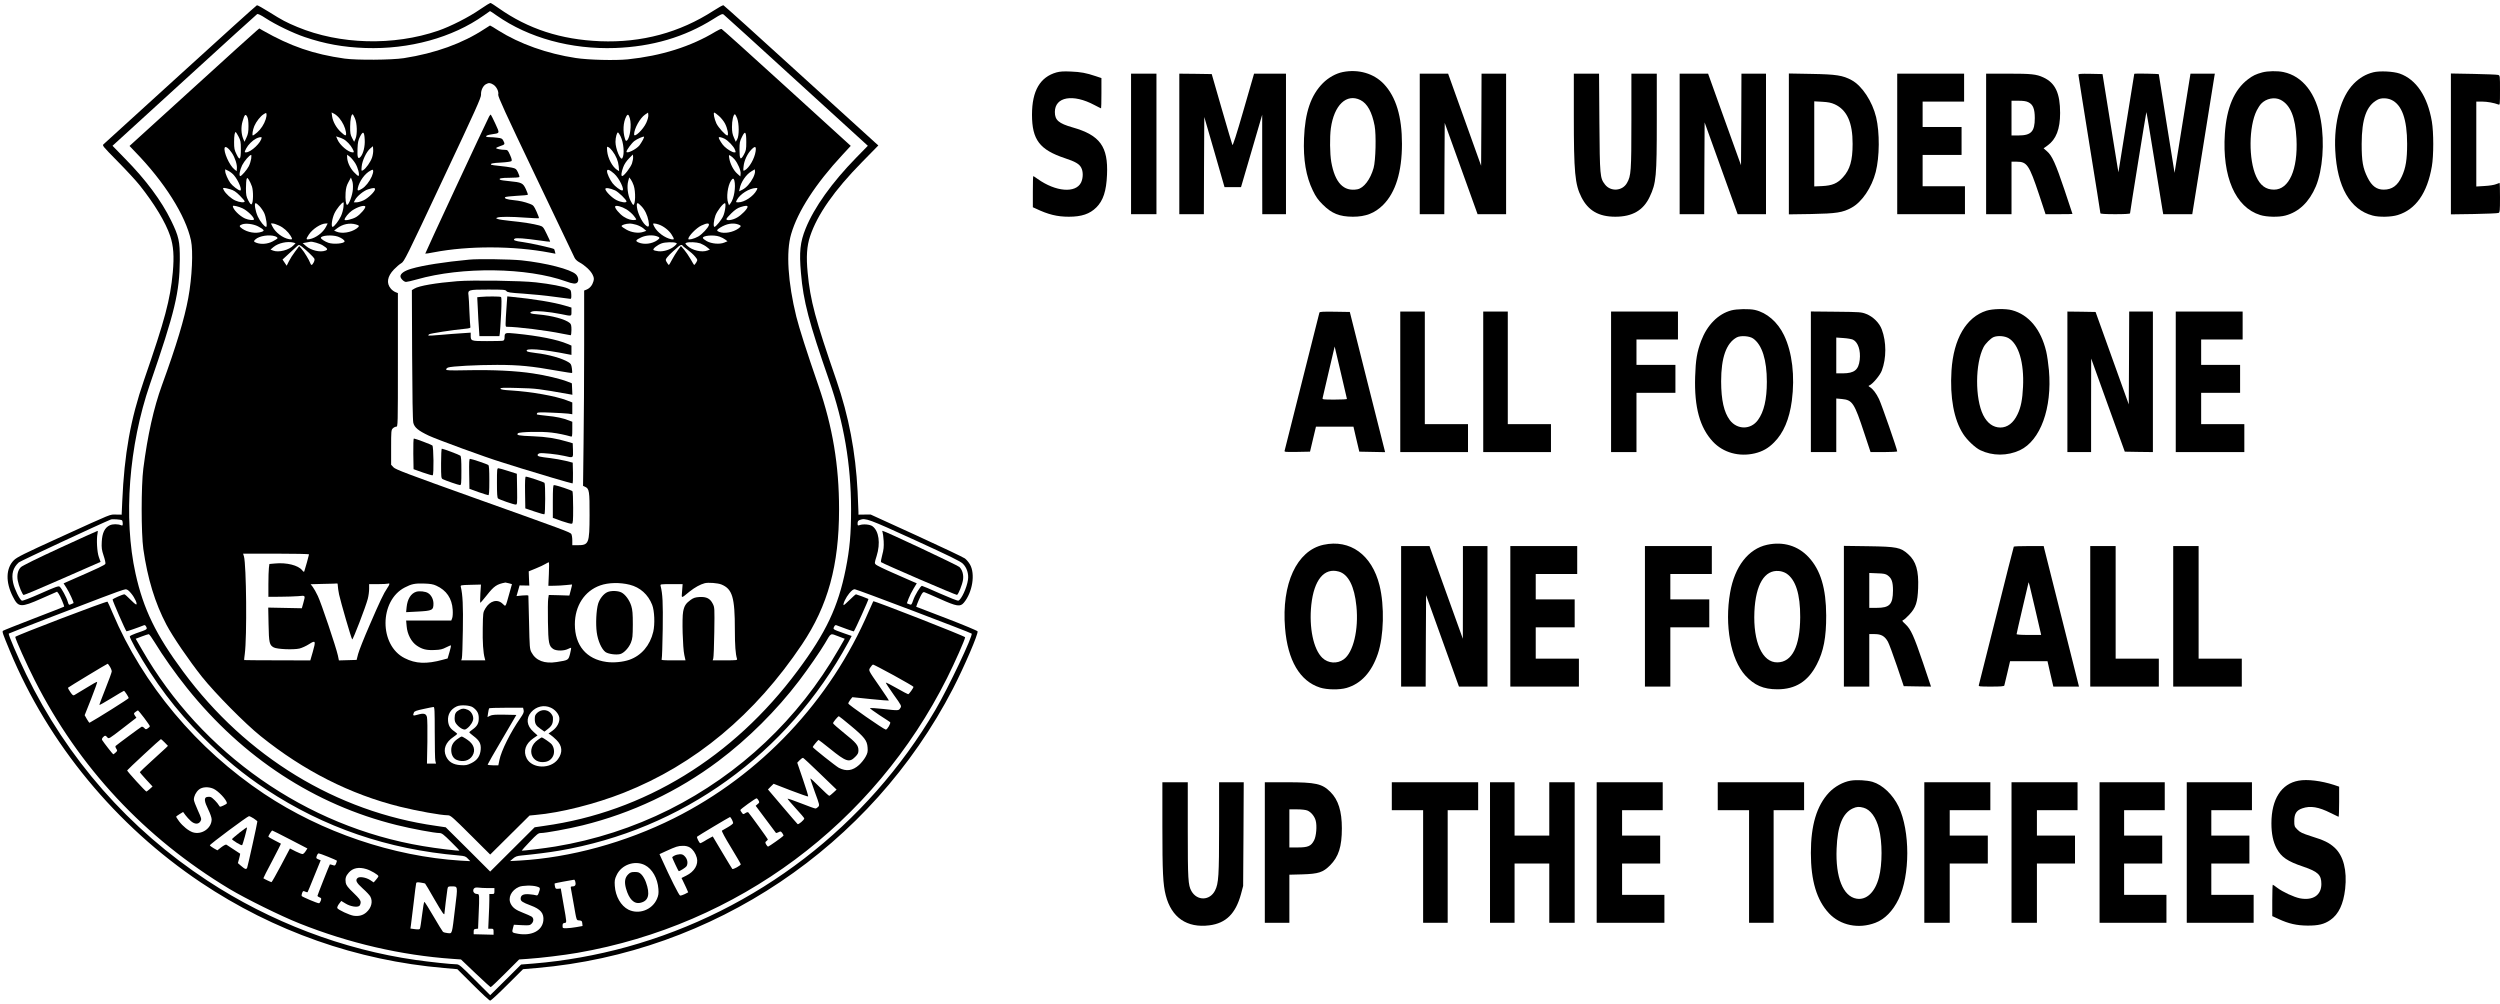 <?xml version="1.0" encoding="UTF-8" standalone="yes"?>
<svg version="1.0" xmlns="http://www.w3.org/2000/svg" width="100%" height="100%" viewBox="0 0 2953 1186" preserveAspectRatio="xMidYMid meet">
  <g transform="translate(0,1186) scale(0.1,-0.1)" fill="#000000" stroke="none">
    <path d="M5670 11749 c-131 -91 -347 -201 -495 -252 -528 -181 -1161 -164
-1662 44 -136 57 -179 80 -332 176 -74 46 -139 83 -146 81 -7 -2 -412 -367
-901 -813 -489 -445 -898 -817 -909 -827 -20 -16 -16 -21 165 -205 102 -103
220 -231 261 -283 174 -219 305 -436 359 -597 40 -119 48 -240 31 -430 -31
-327 -91 -553 -340 -1273 -159 -460 -233 -874 -257 -1432 l-7 -157 -66 1 c-79
0 -23 23 -655 -265 -439 -200 -515 -238 -552 -274 -95 -95 -100 -259 -12 -431
65 -129 92 -131 340 -21 l182 80 18 -23 c19 -25 71 -148 65 -154 -2 -2 -163
-65 -358 -140 -195 -75 -358 -140 -364 -145 -11 -11 -4 -32 82 -239 455 -1095
1253 -2062 2256 -2734 860 -576 1843 -922 2871 -1010 l158 -14 187 -186 c102
-102 193 -186 201 -186 8 0 99 84 201 186 l187 186 163 14 c2081 179 3949
1432 4915 3299 134 260 302 650 291 678 -3 7 -167 76 -365 152 l-360 138 13
37 c7 20 25 60 39 89 21 41 31 51 45 46 10 -3 93 -39 185 -80 198 -89 238 -95
281 -44 102 122 137 341 72 452 -15 26 -42 58 -60 71 -19 14 -276 136 -573
272 l-539 246 -72 0 -73 -1 0 32 c0 18 -5 127 -10 242 -24 468 -104 888 -251
1315 -248 718 -308 939 -339 1270 -18 186 -10 314 29 430 86 257 286 542 611
873 l195 199 -35 31 c-19 17 -428 389 -909 826 -480 438 -879 797 -886 799 -7
2 -59 -27 -116 -64 -402 -260 -850 -380 -1339 -361 -465 19 -851 145 -1199
390 -46 32 -88 60 -95 62 -6 2 -63 -32 -126 -76z m198 -73 c377 -264 878 -401
1397 -383 438 16 819 128 1159 341 93 59 109 66 124 54 17 -13 296 -267 1195
-1087 l508 -463 -138 -141 c-287 -294 -496 -587 -597 -837 -65 -161 -77 -276
-55 -525 28 -333 94 -582 332 -1266 176 -505 259 -992 260 -1524 0 -293 -16
-469 -63 -705 -90 -450 -233 -753 -570 -1205 -759 -1021 -1812 -1666 -2990
-1830 l-115 -17 -262 -261 -263 -262 -262 262 -263 261 -115 17 c-1176 166
-2241 815 -2985 1820 -323 435 -471 740 -564 1160 -145 654 -79 1511 170 2236
296 859 350 1085 353 1469 1 221 -11 276 -103 465 -115 235 -297 480 -544 731
l-148 152 847 773 c466 426 854 778 861 782 9 6 43 -10 101 -48 118 -77 323
-176 462 -223 236 -80 454 -120 715 -129 519 -18 1029 122 1400 385 39 28 72
51 73 51 2 1 38 -23 80 -53z m-4428 -5961 c5 -3 10 -20 10 -37 0 -25 -3 -29
-17 -23 -42 17 -101 17 -137 0 -59 -28 -89 -90 -94 -194 -4 -73 0 -98 22 -165
15 -43 24 -86 21 -95 -5 -15 -65 -44 -452 -213 l-42 -19 36 -56 c33 -51 88
-173 81 -177 -2 -1 -15 -7 -29 -13 -25 -11 -27 -10 -39 30 -14 50 -73 159 -95
177 -13 11 -48 -1 -223 -79 -124 -55 -214 -90 -224 -86 -25 10 -87 137 -103
211 -22 105 -2 178 67 241 17 15 958 454 1088 507 18 7 115 0 130 -9z m9365
-234 c417 -191 538 -250 568 -279 47 -46 71 -120 61 -189 -13 -95 -79 -237
-114 -248 -9 -3 -107 36 -218 85 -111 50 -206 90 -212 90 -16 0 -84 -110 -104
-172 -19 -54 -20 -55 -47 -45 l-27 11 20 55 c12 31 38 84 59 118 l38 63 -47
20 c-26 12 -130 58 -232 102 -102 44 -193 89 -203 98 -18 17 -18 20 8 103 47
150 27 295 -49 351 -29 22 -110 29 -153 13 -21 -7 -23 -5 -23 21 0 24 6 33 28
41 65 25 100 12 647 -238z m-9256 -630 c44 -52 79 -131 59 -131 -7 0 -38 27
-70 60 -32 33 -63 60 -68 60 -21 0 -140 -53 -140 -62 0 -17 150 -361 164 -375
2 -3 141 45 207 72 10 4 19 -3 27 -20 14 -29 11 -31 -122 -76 -37 -13 -70 -29
-73 -36 -2 -6 26 -65 62 -130 234 -413 476 -735 800 -1059 255 -255 480 -441
750 -619 683 -450 1435 -708 2276 -780 68 -6 80 -10 105 -37 l29 -30 -110 6
c-802 50 -1645 336 -2325 789 -795 530 -1432 1290 -1790 2137 -29 69 -56 129
-60 133 -9 10 -1090 -403 -1090 -416 0 -24 136 -328 230 -512 523 -1031 1296
-1860 2300 -2465 190 -114 611 -322 826 -407 586 -234 1206 -377 1809 -419
l100 -7 171 -163 c95 -90 176 -164 180 -164 5 0 83 74 173 164 l163 163 102 7
c152 10 423 43 586 71 1895 329 3504 1526 4366 3245 93 185 214 459 214 483 0
12 -1076 434 -1085 425 -2 -2 -26 -55 -53 -118 -453 -1057 -1277 -1932 -2301
-2445 -574 -287 -1226 -466 -1826 -500 l-110 -6 35 30 c28 24 47 31 100 36
147 14 330 37 439 56 1458 247 2702 1142 3420 2460 l41 77 -92 32 c-132 47
-130 46 -116 76 8 17 17 23 27 19 59 -24 204 -75 206 -73 15 17 178 379 173
383 -9 6 -140 55 -147 55 -5 0 -39 -30 -75 -66 -37 -37 -69 -64 -71 -62 -12
11 28 94 66 139 28 34 48 49 65 49 22 0 1368 -511 1381 -524 20 -19 -278 -646
-428 -901 -805 -1372 -2110 -2375 -3644 -2800 -358 -99 -741 -167 -1100 -196
l-150 -12 -182 -181 -183 -181 -183 183 c-172 172 -184 182 -220 182 -55 0
-311 27 -477 51 -858 122 -1719 450 -2459 936 -927 609 -1658 1441 -2142 2438
-101 208 -214 473 -206 481 3 3 193 77 423 166 231 88 534 204 674 258 140 54
267 99 282 99 20 1 36 -11 67 -48z m281 -583 c92 -152 244 -367 379 -535 661
-825 1510 -1379 2475 -1618 180 -45 450 -95 508 -95 26 0 49 -17 134 -102 57
-56 102 -103 100 -105 -6 -6 -275 26 -431 53 -1378 230 -2612 1093 -3317 2319
l-75 130 71 27 c39 15 76 27 83 27 6 1 39 -45 73 -101z m8077 74 l71 -27 -75
-130 c-469 -814 -1163 -1470 -2000 -1889 -420 -210 -877 -358 -1343 -435 -124
-21 -391 -53 -397 -48 -1 2 42 49 95 105 83 88 101 102 129 102 56 0 330 50
495 91 580 143 1126 401 1603 759 349 262 687 598 954 949 106 139 253 352
305 441 77 130 59 121 163 82z m-8608 -358 c12 -19 21 -44 21 -55 0 -10 -34
-103 -75 -206 -41 -103 -73 -188 -71 -190 2 -3 67 34 144 81 77 47 142 86 146
86 8 0 56 -73 56 -86 0 -8 -379 -246 -462 -291 -3 -2 -18 18 -32 43 l-26 46
77 194 c42 107 74 197 71 200 -3 3 -61 -29 -128 -71 -68 -42 -131 -80 -141
-85 -15 -8 -23 -2 -49 36 -18 25 -29 48 -26 51 10 10 461 283 468 283 3 0 15
-16 27 -36z m9258 -101 c128 -71 233 -131 233 -136 0 -14 -52 -87 -63 -87 -5
0 -66 32 -134 71 -68 39 -127 69 -130 66 -2 -3 39 -66 92 -141 96 -134 96
-135 79 -160 -19 -31 -19 -31 -203 -10 -78 8 -148 13 -154 11 -7 -2 42 -39
108 -82 66 -42 124 -81 129 -85 12 -11 -35 -91 -51 -88 -30 6 -443 294 -443
308 0 8 11 28 24 45 l24 30 213 -22 c118 -12 216 -20 218 -18 2 2 -46 75 -107
163 -142 205 -135 191 -110 230 11 18 25 32 31 32 6 0 116 -57 244 -127z
m-8854 -503 c37 -49 67 -93 67 -98 0 -5 -11 -17 -24 -25 -22 -15 -25 -15 -42
4 -10 11 -24 17 -31 15 -11 -5 -282 -205 -307 -227 -5 -5 -2 -18 7 -32 15 -23
15 -26 -7 -46 -12 -11 -25 -21 -28 -21 -5 0 -112 137 -131 168 -6 8 -2 21 9
33 22 24 32 24 52 -1 17 -20 21 -17 180 106 l163 126 -17 25 c-16 25 -16 27 7
44 13 10 26 18 29 18 3 0 35 -40 73 -89z m8347 -93 c162 -135 192 -174 198
-256 4 -51 0 -67 -24 -111 -16 -29 -50 -72 -77 -96 -76 -68 -149 -79 -238 -34
-35 19 -309 236 -309 246 0 8 63 84 69 84 3 0 64 -47 136 -105 189 -153 227
-166 296 -96 32 32 39 46 39 77 0 59 -25 90 -168 204 -72 58 -131 110 -132
117 0 13 58 83 69 83 3 0 67 -51 141 -113z m-8105 -197 l39 -40 -24 -24 c-14
-13 -88 -81 -165 -151 -77 -70 -141 -131 -143 -135 -1 -3 32 -43 74 -88 l76
-82 -33 -30 c-19 -16 -36 -30 -39 -30 -11 0 -231 241 -228 250 4 10 391 369
398 369 3 1 24 -17 45 -39z m7744 -371 l193 -186 -39 -36 c-21 -20 -43 -37
-48 -37 -6 0 -57 47 -115 105 -57 57 -106 103 -108 100 -2 -2 22 -74 53 -160
55 -150 57 -156 40 -175 -10 -11 -25 -20 -33 -20 -9 0 -85 27 -170 61 -85 33
-156 58 -159 55 -3 -2 41 -54 96 -114 56 -60 101 -114 101 -119 0 -18 -70 -77
-79 -67 -6 5 -86 99 -180 209 l-170 200 33 34 34 33 201 -78 c110 -42 204 -75
207 -72 3 4 -25 95 -62 203 l-67 196 29 30 c15 16 33 28 40 27 6 -2 98 -87
203 -189z m-7171 -174 c59 -25 162 -134 162 -173 0 -5 -18 -17 -41 -27 -40
-18 -41 -18 -51 -1 -19 34 -79 95 -99 101 -11 4 -31 4 -45 1 -36 -9 -31 -53
16 -148 23 -47 40 -96 40 -116 0 -106 -118 -187 -223 -153 -50 17 -118 72
-161 129 -20 28 -36 52 -36 55 0 3 19 17 42 31 l41 25 27 -37 c15 -20 44 -52
64 -70 47 -41 92 -41 115 -1 13 24 11 32 -32 127 -26 56 -47 113 -47 127 0 40
24 88 59 118 38 32 108 37 169 12z m6442 -140 c12 -22 11 -26 -11 -43 l-23
-20 118 -158 c66 -88 121 -161 122 -163 2 -2 16 2 30 9 24 13 27 12 44 -10 10
-13 16 -28 14 -32 -8 -12 -172 -128 -181 -128 -5 0 -16 12 -24 26 -12 23 -11
27 4 39 9 7 17 16 17 20 0 6 -208 294 -231 319 -5 5 -19 2 -34 -8 -26 -17 -27
-17 -43 6 -10 12 -17 26 -17 30 0 10 177 138 191 138 6 0 17 -11 24 -25z
m-5964 -212 c24 -16 44 -32 44 -36 0 -19 -112 -524 -120 -545 -11 -26 -23 -22
-78 25 l-32 28 15 55 c8 30 13 55 12 56 -21 14 -155 102 -163 107 -6 4 -33
-10 -59 -30 l-47 -37 -43 24 c-24 14 -45 30 -46 35 -3 11 446 345 463 345 6 0
30 -12 54 -27z m5649 -13 c8 -16 15 -35 15 -42 0 -7 -28 -29 -61 -48 -33 -19
-66 -38 -71 -41 -7 -4 36 -84 106 -198 64 -105 116 -195 116 -200 0 -14 -91
-64 -100 -55 -4 5 -58 93 -119 196 l-112 188 -32 -17 c-18 -9 -49 -27 -69 -40
-21 -12 -41 -23 -46 -23 -11 0 -46 69 -38 77 10 10 380 231 388 232 4 1 14
-12 23 -29z m-5218 -236 l204 -106 -20 -31 c-11 -18 -27 -33 -35 -35 -8 -2
-45 12 -83 31 l-68 35 -105 -199 c-58 -109 -109 -199 -113 -199 -7 0 -87 38
-96 46 -2 1 45 94 104 204 58 111 105 203 103 205 -2 1 -36 19 -75 39 -40 20
-73 40 -73 44 0 11 39 72 46 72 4 0 99 -48 211 -106z m4721 -94 c37 -23 68
-68 83 -122 21 -80 -29 -164 -125 -211 l-56 -28 14 -28 c8 -15 26 -53 40 -84
l25 -57 -40 -21 c-22 -11 -48 -19 -56 -17 -13 3 -116 207 -219 436 l-24 53 78
36 c116 53 142 62 197 62 33 1 61 -6 83 -19z m-4273 -110 c54 -22 100 -42 103
-45 3 -2 -1 -18 -8 -34 -11 -27 -14 -29 -41 -19 -17 6 -31 9 -33 7 -7 -10
-146 -362 -146 -370 0 -5 11 -14 25 -19 22 -8 23 -12 14 -40 -6 -16 -16 -30
-22 -29 -22 0 -201 77 -204 86 -2 6 1 22 6 36 10 24 13 26 36 15 14 -6 27 -9
28 -7 2 2 38 88 79 191 l76 186 -28 12 c-26 11 -28 14 -18 41 5 16 16 29 22
29 7 0 57 -18 111 -40z m3743 -99 c86 -44 150 -156 159 -281 4 -54 1 -75 -17
-118 -56 -129 -213 -188 -337 -127 -89 45 -153 157 -161 281 -4 61 -1 80 21
126 56 124 216 180 335 119z m-3292 -46 c54 -16 144 -69 144 -85 0 -5 -13 -24
-28 -41 l-28 -32 -42 28 c-48 31 -124 44 -147 25 -31 -26 -17 -56 60 -125 42
-37 82 -80 90 -96 31 -59 12 -133 -48 -186 -40 -35 -88 -48 -148 -40 -50 7
-187 71 -195 91 -3 8 6 31 21 50 l26 34 50 -30 c55 -35 139 -49 164 -28 8 7
15 26 15 42 0 24 -16 45 -84 111 -68 65 -86 90 -92 119 -8 51 0 81 36 121 47
54 117 69 206 42z m2470 -150 c9 -36 -2 -55 -31 -55 -24 0 -26 -3 -21 -27 3
-16 17 -93 31 -173 38 -216 32 -198 68 -202 28 -3 32 -7 35 -35 l3 -31 -73
-13 c-40 -7 -93 -13 -118 -13 -44 -1 -45 0 -45 29 0 23 5 31 23 33 28 4 28 -3
-12 222 l-32 185 -31 -3 c-28 -3 -32 0 -38 28 -4 17 -5 33 -3 35 3 3 175 36
230 44 4 1 10 -10 14 -24z m-1775 -21 c3 -1 52 -84 109 -184 97 -167 120 -200
120 -167 0 15 28 239 35 285 6 30 8 32 48 32 77 0 75 9 43 -252 -39 -327 -33
-304 -87 -300 -24 2 -50 9 -57 16 -7 7 -57 88 -111 181 -54 93 -103 171 -108
172 -5 2 -17 -66 -27 -151 -10 -84 -22 -159 -26 -166 -5 -9 -23 -10 -60 -5
l-52 7 6 42 c3 22 17 140 32 261 14 121 27 226 30 234 3 10 16 12 52 6 26 -4
50 -9 53 -11z m1321 -36 c42 -12 43 -17 18 -84 -8 -19 -15 -24 -28 -19 -9 4
-45 9 -80 12 -70 6 -102 -10 -102 -53 0 -28 22 -43 118 -79 119 -44 159 -93
150 -180 -14 -118 -136 -182 -297 -155 -75 13 -77 14 -61 71 l10 36 94 -5 c86
-4 95 -3 115 17 28 28 27 67 -1 85 -13 8 -59 28 -102 45 -83 32 -118 58 -142
103 -38 73 5 162 96 202 42 18 157 21 212 4z m-579 -18 l77 0 0 -35 c0 -32 -2
-35 -30 -35 l-30 0 0 -68 c0 -38 -3 -130 -7 -205 l-6 -137 31 0 c30 0 32 -2
32 -35 l0 -36 -117 3 -118 3 0 30 c0 25 4 31 26 33 l26 3 6 151 c11 251 11
258 -16 258 -27 0 -47 17 -47 40 0 28 23 42 60 36 19 -3 70 -6 113 -6z"/>
    <path d="M5725 11519 c-261 -172 -583 -288 -955 -346 -145 -22 -555 -25 -700
-5 -367 52 -637 145 -966 332 l-41 24 -30 -25 c-17 -13 -362 -325 -767 -694
l-736 -669 63 -66 c349 -358 600 -756 663 -1050 27 -128 13 -436 -32 -680 -45
-244 -140 -561 -311 -1030 -97 -267 -169 -589 -220 -985 -26 -203 -26 -764 0
-950 50 -349 138 -638 273 -894 75 -142 267 -423 420 -616 154 -193 510 -554
694 -701 507 -408 1057 -687 1645 -833 202 -50 484 -101 565 -101 31 0 54 -19
267 -232 l233 -232 233 231 232 230 72 7 c292 25 708 130 1043 263 839 332
1546 921 2103 1751 307 458 438 935 438 1597 0 520 -76 972 -242 1455 -142
410 -227 678 -263 820 -99 402 -123 766 -61 975 78 269 289 595 606 936 l98
106 -757 689 c-416 379 -762 690 -769 692 -7 2 -39 -12 -70 -31 -292 -177
-642 -287 -1038 -328 -148 -15 -468 -7 -615 16 -337 51 -662 167 -912 324 -53
34 -98 61 -100 60 -1 0 -30 -18 -63 -40z m101 -658 c38 -23 68 -82 59 -119 -4
-22 81 -209 441 -962 245 -514 453 -949 461 -965 8 -18 33 -41 56 -53 65 -35
133 -98 156 -145 17 -35 19 -49 11 -79 -13 -47 -42 -82 -80 -98 l-30 -12 0
-652 c0 -358 -3 -877 -7 -1153 l-6 -502 26 -12 c47 -22 52 -52 51 -334 -1
-338 -8 -355 -144 -355 l-60 0 0 58 c0 32 -6 66 -12 75 -18 22 -71 42 -1138
423 -805 288 -939 339 -962 364 l-28 30 0 205 c0 192 1 206 20 225 11 11 29
20 40 20 20 0 20 7 20 789 l0 789 -30 12 c-17 7 -41 25 -54 41 -54 64 -42 143
37 226 28 29 67 63 87 74 34 19 59 68 490 987 388 823 455 972 452 1004 -3 49
23 104 57 123 35 19 50 18 87 -4z m-2687 -409 c-19 -60 -58 -119 -102 -157
-22 -19 -45 -35 -50 -35 -12 0 -2 66 17 111 22 52 73 117 109 139 32 20 32 20
35 0 2 -11 -2 -37 -9 -58z m870 11 c39 -47 69 -110 77 -162 8 -52 -4 -53 -59
-1 -54 49 -95 123 -104 185 l-6 47 31 -16 c16 -8 44 -32 61 -53z m3625 -53
c-36 -80 -144 -183 -144 -137 0 66 70 193 129 233 l36 24 3 -30 c2 -17 -8 -55
-24 -90z m857 81 c25 -21 57 -61 72 -89 30 -56 47 -142 28 -142 -21 0 -106 94
-129 142 -25 54 -39 128 -25 128 6 0 30 -18 54 -39z m-5556 -121 c0 -68 -5
-95 -24 -135 l-23 -50 -15 35 c-24 57 -28 139 -8 206 23 81 34 93 54 57 11
-19 16 -55 16 -113z m1257 93 c27 -60 30 -190 7 -243 l-16 -35 -24 45 c-20 38
-24 59 -23 135 0 80 13 145 29 145 4 0 16 -21 27 -47z m3248 -1 c22 -80 2
-231 -34 -261 -12 -10 -16 -6 -24 21 -27 86 -21 193 14 260 18 35 30 29 44
-20z m1267 1 c24 -64 25 -205 1 -248 l-17 -30 -22 50 c-17 37 -23 69 -23 125
-1 73 17 150 34 150 5 0 17 -21 27 -47z m-5890 -215 c25 -47 28 -64 28 -150 0
-125 -13 -140 -51 -61 -25 50 -29 70 -29 143 0 78 7 120 20 120 2 0 17 -24 32
-52z m1491 -37 c5 -77 -16 -165 -48 -202 -31 -37 -42 -10 -37 96 3 74 8 99 31
144 35 67 49 57 54 -38z m3021 41 c38 -76 50 -215 22 -261 -21 -33 -81 112
-81 193 0 53 18 118 31 111 5 -4 18 -23 28 -43z m1486 -70 c0 -89 -3 -102 -29
-150 -39 -70 -51 -56 -51 61 0 81 3 99 29 150 38 79 51 64 51 -61z m-4759 35
c37 -19 87 -72 108 -114 20 -40 20 -43 1 -43 -50 0 -152 86 -179 152 l-16 37
28 -9 c16 -4 41 -14 58 -23z m3538 -9 c-9 -18 -28 -47 -40 -64 -36 -47 -154
-105 -154 -76 0 19 61 102 94 127 33 25 107 57 114 50 2 -2 -4 -18 -14 -37z
m-4504 28 c0 -56 -126 -176 -185 -176 -19 0 -19 3 4 48 22 42 72 92 116 115
28 15 65 22 65 13z m5469 -15 c42 -22 107 -90 121 -127 13 -33 13 -34 -7 -34
-22 0 -79 33 -116 69 -25 22 -67 89 -67 106 0 11 32 4 69 -14z m-5819 -169
c36 -54 63 -138 58 -183 l-3 -31 -26 21 c-59 46 -132 211 -115 257 9 22 49 -8
86 -64z m1655 -52 c-18 -54 -74 -133 -107 -151 -20 -11 -21 -9 -16 44 6 69 56
175 101 213 l32 27 3 -42 c2 -23 -4 -64 -13 -91z m2838 77 c44 -57 69 -119 75
-180 l5 -59 -25 16 c-55 36 -108 136 -116 219 -5 58 -4 59 16 48 12 -6 32 -26
45 -44z m1692 -6 c-12 -84 -76 -195 -127 -222 -20 -11 -21 -10 -15 46 7 69 44
149 93 199 44 45 58 39 49 -23z m-5958 -86 c-4 -25 -16 -64 -28 -88 -21 -42
-86 -117 -101 -117 -18 0 -6 71 22 128 27 52 87 122 107 122 3 0 3 -20 0 -45z
m1230 -55 c31 -51 53 -134 38 -148 -4 -4 -29 17 -56 46 -48 52 -79 123 -79
180 l0 25 33 -25 c17 -14 46 -49 64 -78z m3268 0 c-15 -46 -95 -150 -116 -150
-15 0 -10 46 12 104 12 35 38 73 67 103 l47 48 3 -28 c2 -15 -4 -50 -13 -77z
m1211 48 c40 -48 76 -132 72 -170 l-3 -32 -37 33 c-43 37 -84 117 -94 180 -7
41 -6 43 13 32 12 -6 33 -25 49 -43z m-5912 -189 c53 -62 100 -179 73 -179
-21 0 -91 54 -116 88 -30 42 -61 113 -61 140 l0 22 39 -19 c21 -11 51 -34 65
-52z m1627 -14 c-27 -60 -73 -119 -115 -144 -46 -29 -58 -27 -50 7 18 81 84
173 149 206 28 15 30 15 33 -4 2 -10 -6 -40 -17 -65z m2863 34 c61 -54 130
-199 95 -199 -21 0 -86 49 -114 86 -32 42 -64 112 -65 141 0 30 29 20 84 -28z
m1642 -48 c-34 -66 -80 -118 -127 -142 l-39 -19 7 32 c14 76 75 166 137 203
l41 25 3 -24 c2 -14 -8 -47 -22 -75z m-5920 -104 c18 -55 16 -189 -3 -208 -9
-9 -18 2 -40 42 -24 47 -28 65 -28 144 0 50 4 99 8 110 7 18 9 17 27 -10 11
-17 27 -52 36 -78z m1192 -34 c-5 -70 -47 -183 -68 -183 -15 0 -23 67 -18 144
4 55 12 85 34 125 l29 54 13 -34 c10 -23 13 -58 10 -106z m3317 46 c25 -73 21
-229 -5 -229 -5 0 -20 24 -34 53 -31 64 -43 165 -26 227 l12 44 19 -24 c10
-14 26 -46 34 -71z m1189 59 c19 -74 -3 -214 -44 -268 l-19 -25 -10 28 c-24
63 -6 202 33 262 20 31 32 32 40 3z m-5954 -104 c41 -12 67 -29 112 -74 32
-32 58 -63 58 -69 0 -18 -61 -12 -110 10 -50 22 -114 80 -136 122 -13 25 -13
27 4 27 10 0 42 -7 72 -16z m1710 1 c0 -27 -83 -107 -135 -131 -27 -13 -65
-24 -83 -24 l-33 0 15 29 c23 44 104 110 155 125 61 19 81 19 81 1z m2835 -14
c39 -18 135 -110 135 -131 0 -19 -66 -10 -118 16 -53 26 -132 105 -132 132 0
18 54 10 115 -17z m1671 0 c-37 -70 -144 -141 -214 -141 -32 0 -32 0 -18 28
36 69 146 138 224 141 22 1 22 0 8 -28z m-4879 -196 c-3 -30 -16 -79 -30 -108
-24 -53 -81 -127 -98 -127 -21 0 -8 96 21 159 26 55 88 131 107 131 3 0 3 -25
0 -55z m-992 10 c18 -19 43 -55 55 -80 23 -48 40 -165 23 -165 -19 0 -73 67
-98 122 -30 66 -45 158 -25 158 7 0 27 -16 45 -35z m4510 0 c42 -43 72 -106
85 -175 13 -71 1 -84 -40 -45 -41 40 -88 138 -96 203 -8 63 4 68 51 17z m992
-19 c-3 -30 -14 -75 -25 -99 -20 -45 -87 -127 -103 -127 -16 0 -9 79 12 136
21 54 90 144 112 144 6 0 8 -21 4 -54z m-5702 -7 c57 -27 135 -103 135 -130 0
-15 -63 -9 -106 10 -66 30 -144 109 -144 147 0 11 72 -6 115 -27z m1449 22
c10 -16 -57 -94 -106 -124 -44 -27 -138 -49 -138 -32 0 21 47 79 87 107 63 43
145 69 157 49z m3085 -34 c29 -18 69 -52 88 -77 34 -44 34 -45 13 -48 -39 -6
-85 7 -133 38 -49 31 -111 106 -101 122 10 16 76 -1 133 -35z m1431 30 c0 -24
-71 -97 -124 -127 -53 -31 -126 -41 -126 -18 0 7 27 38 59 69 42 41 73 62 108
73 61 19 83 19 83 3z m-5784 -230 c28 -14 56 -32 62 -40 11 -12 7 -17 -19 -26
-68 -23 -165 -7 -230 39 -36 26 -36 35 -1 49 43 17 132 6 188 -22z m249 9 c54
-24 106 -71 137 -121 26 -42 23 -48 -19 -40 -74 14 -159 78 -194 147 l-19 38
22 0 c13 0 46 -11 73 -24z m556 -14 c-35 -69 -120 -133 -194 -147 -45 -9 -46
-2 -8 56 44 65 140 128 199 129 l22 0 -19 -38z m352 27 c45 -12 46 -21 8 -49
-67 -47 -172 -63 -235 -37 l-30 13 37 28 c64 49 146 66 220 45z m3313 -4 c27
-8 65 -27 84 -43 l34 -29 -38 -13 c-56 -18 -137 -7 -198 28 -29 16 -54 34 -56
40 -4 13 48 30 94 31 17 1 53 -6 80 -14z m265 3 c56 -19 119 -68 150 -116 37
-58 36 -66 -2 -58 -76 15 -166 82 -200 147 -19 38 -19 39 -1 39 11 0 34 -5 53
-12z m592 -8 c-8 -31 -80 -108 -126 -134 -45 -26 -117 -44 -117 -29 0 33 95
131 155 159 64 30 95 32 88 4z m346 9 c39 -14 39 -22 2 -49 -64 -45 -166 -63
-225 -40 -35 13 -33 24 10 51 76 47 150 60 213 38z m-5470 -140 c18 -6 30 -16
29 -23 -2 -6 -28 -23 -58 -38 -58 -30 -132 -37 -189 -17 -36 13 -38 20 -13 42
45 41 164 59 231 36z m742 -4 c42 -15 79 -41 79 -56 0 -26 -131 -38 -191 -17
-39 13 -89 45 -89 58 0 29 133 39 201 15z m3768 4 c38 -13 39 -22 4 -47 -62
-43 -154 -54 -219 -27 -43 18 -38 29 30 61 56 26 132 31 185 13z m740 -4 c23
-8 54 -24 68 -35 l26 -20 -39 -16 c-53 -22 -148 -14 -205 17 -23 13 -44 29
-46 36 -10 30 126 43 196 18z m-4686 -104 c56 -35 64 -49 32 -61 -63 -24 -169
1 -231 54 l-39 34 40 7 c22 4 45 8 50 9 20 6 114 -21 148 -43z m-345 33 l23
-7 -23 -24 c-53 -57 -177 -89 -243 -63 l-30 12 34 29 c59 49 165 72 239 53z
m4516 -3 c16 -6 14 -10 -17 -38 -47 -41 -126 -67 -189 -61 -27 3 -54 10 -59
15 -13 13 45 60 98 79 41 14 136 17 167 5z m288 -6 c24 -9 60 -29 79 -45 l34
-28 -28 -11 c-66 -26 -182 1 -239 56 -26 25 -27 28 -11 35 32 12 118 8 165 -7z
m-4704 -40 c51 -41 134 -120 143 -137 7 -12 5 -27 -6 -48 -18 -35 -31 -38 -40
-9 -11 34 -74 138 -104 171 l-27 31 -48 -64 c-27 -35 -60 -87 -74 -116 l-26
-52 -24 36 -25 37 79 73 c110 102 108 100 118 99 4 -1 20 -10 34 -21z m4492
16 c0 -4 27 -26 61 -51 33 -24 74 -61 90 -82 30 -37 30 -38 13 -68 -10 -16
-21 -30 -24 -30 -3 0 -22 31 -43 69 -21 37 -56 87 -76 111 l-38 44 -36 -49
c-20 -28 -51 -78 -69 -112 -18 -35 -35 -63 -38 -63 -3 0 -14 14 -23 30 -18 29
-18 31 2 59 12 16 45 50 74 75 28 25 59 51 67 59 15 13 40 18 40 8z m-4410
-3649 c0 -7 -45 -170 -56 -201 -3 -9 -10 -6 -25 13 -47 59 -183 93 -320 80
l-67 -6 -6 -46 c-3 -24 -6 -112 -6 -193 l0 -149 138 1 c75 0 172 4 215 7 88 9
85 13 59 -83 l-17 -60 -198 4 -199 4 4 -199 c4 -219 10 -244 62 -272 40 -21
229 -29 302 -13 29 7 80 30 114 52 78 50 82 41 44 -92 l-29 -100 -389 1 c-215
0 -391 2 -392 3 -2 1 2 34 7 72 27 201 19 1053 -10 1153 l-10 32 390 0 c214 0
389 -4 389 -8z m2833 -232 l-6 -140 69 1 c38 0 101 4 139 8 39 5 71 7 72 7 1
-1 -5 -31 -15 -67 l-17 -64 -122 4 -121 3 -7 -45 c-4 -24 -5 -148 -3 -273 4
-251 11 -286 64 -321 36 -23 126 -23 172 1 19 10 36 16 38 13 2 -2 -4 -34 -13
-71 -20 -75 -19 -74 -157 -96 -145 -23 -247 16 -299 115 -20 37 -22 60 -28
350 -4 171 -7 314 -8 319 -1 5 -32 6 -70 2 l-70 -7 18 63 18 63 58 -1 57 -1
-4 84 -3 84 83 34 c46 18 97 43 115 54 18 10 35 20 39 20 4 1 5 -62 1 -139z
m-472 -110 l36 -10 -32 -114 c-46 -165 -40 -155 -78 -118 -62 60 -150 36 -204
-55 -28 -47 -28 -51 -31 -232 -3 -164 5 -292 24 -358 l6 -23 -142 0 -142 0 7
23 c4 12 10 162 12 334 5 285 -2 421 -24 510 -5 21 -3 22 117 25 l121 3 -7
-107 c-3 -60 -4 -108 -1 -108 4 0 38 40 77 89 85 108 118 131 220 150 3 0 21
-4 41 -9z m1427 -17 c123 -31 217 -115 265 -237 28 -71 34 -229 13 -319 -38
-161 -140 -281 -283 -331 -75 -26 -186 -37 -270 -25 -236 32 -373 195 -373
444 0 219 115 395 300 460 96 34 232 37 348 8z m1083 3 c130 -54 159 -150 159
-536 0 -184 8 -285 25 -341 6 -18 -1 -19 -140 -19 l-147 0 7 23 c4 12 10 153
12 312 4 288 4 290 -19 335 -31 61 -74 82 -155 78 -50 -3 -71 -10 -104 -33
-58 -42 -77 -71 -90 -140 -15 -77 -5 -426 14 -512 l14 -63 -145 0 c-134 0
-144 1 -136 18 4 9 9 168 12 353 4 311 -1 413 -25 507 -5 22 -5 22 127 22
l133 0 -6 -81 c-7 -93 -17 -92 89 -6 62 49 125 84 178 98 42 11 156 2 197 -15z
m-4531 -15 c0 -16 7 -63 15 -103 19 -88 144 -520 155 -531 8 -9 160 386 184
479 9 34 16 87 16 118 l0 56 104 0 c57 0 111 3 120 6 23 9 20 -10 -10 -53 -42
-61 -87 -156 -210 -441 -64 -147 -124 -298 -134 -337 l-18 -70 -104 -3 -105
-3 -12 58 c-21 97 -198 623 -237 703 -19 41 -47 90 -60 107 l-25 32 153 4 c84
1 156 4 161 5 4 1 7 -11 7 -27z m1163 1 c120 -54 186 -151 194 -285 3 -40 0
-84 -6 -99 l-11 -28 -266 0 -267 0 6 -66 c7 -95 56 -188 121 -231 64 -43 114
-56 211 -51 65 2 92 9 134 31 30 15 56 26 58 23 2 -2 -6 -38 -18 -79 l-22 -75
-56 -15 c-193 -53 -321 -48 -452 19 -302 152 -300 680 3 835 79 41 118 49 223
46 77 -2 111 -8 148 -25z m434 -1438 c50 -37 68 -71 68 -128 0 -61 -19 -95
-75 -134 -22 -15 -38 -30 -37 -33 1 -4 22 -22 47 -41 72 -54 93 -92 88 -160
-6 -78 -40 -128 -112 -163 -48 -23 -65 -27 -125 -23 -88 5 -143 38 -173 105
-37 83 -5 166 89 229 24 16 43 32 43 35 0 4 -15 16 -32 29 -51 34 -71 68 -76
125 -6 76 31 138 103 171 45 21 157 14 192 -12z m918 -3 c50 -22 92 -71 101
-115 9 -52 -25 -118 -81 -158 l-46 -33 23 -15 c13 -8 44 -35 70 -60 70 -69 77
-147 19 -227 -87 -120 -303 -115 -369 7 -45 86 -16 175 79 240 l48 33 -49 44
c-80 71 -89 159 -26 231 60 68 152 89 231 53z m-1370 -293 c0 -167 3 -318 7
-335 l8 -33 -54 0 -53 0 5 258 c2 142 0 273 -5 292 -11 42 -38 49 -113 27 -52
-15 -57 -12 -41 27 6 15 31 24 112 41 57 13 111 23 119 24 13 1 15 -39 15
-301z m1050 263 c5 -23 -2 -40 -38 -92 -117 -168 -226 -386 -248 -496 l-13
-63 -63 0 c-35 0 -63 4 -63 9 0 4 76 138 170 297 l169 289 -140 3 c-110 2
-147 -1 -171 -13 l-30 -15 7 48 c4 26 9 50 12 55 2 4 94 7 203 7 l198 0 7 -29z"/>
    <path d="M5777 10483 c-45 -86 -757 -1616 -754 -1619 2 -2 48 5 103 16 406 78
940 77 1367 -4 l68 -13 -6 26 c-4 14 -8 27 -10 29 -9 10 -285 72 -365 82 -100
13 -126 24 -100 41 18 11 113 4 290 -21 69 -10 126 -17 128 -15 2 2 -16 43
-40 91 -41 85 -45 88 -88 101 -67 19 -209 41 -345 54 -66 7 -131 16 -145 22
-24 9 -24 10 -5 17 29 12 162 12 335 -1 83 -6 153 -9 156 -6 3 2 -11 38 -29
79 -31 68 -38 75 -78 90 -67 25 -117 36 -194 44 -76 7 -113 20 -98 35 5 5 66
12 136 16 70 3 130 9 132 13 2 4 -9 34 -24 67 -34 72 -50 79 -194 93 -54 5
-103 12 -108 16 -26 16 13 24 111 24 60 0 111 4 115 9 3 5 -5 30 -17 55 -20
41 -26 46 -72 56 -28 6 -93 15 -145 20 -51 5 -96 11 -99 14 -14 14 17 21 118
26 60 3 115 11 121 17 8 8 4 27 -16 72 -25 56 -30 61 -59 61 -47 0 -106 12
-106 21 0 4 23 15 50 24 55 18 57 22 35 64 -12 24 -22 29 -67 34 -29 4 -72 7
-96 7 -65 0 -48 23 24 33 101 15 99 8 46 124 -26 56 -50 104 -54 108 -3 4 -13
-6 -21 -22z"/>
    <path d="M5540 8793 c-287 -27 -545 -67 -680 -107 -83 -24 -130 -57 -130 -90
0 -25 41 -66 66 -66 13 0 70 13 126 29 535 153 1305 142 1764 -23 79 -29 114
-32 132 -14 21 21 14 68 -15 97 -61 60 -352 135 -645 166 -132 13 -509 19
-618 8z"/>
    <path d="M5405 8539 c-258 -21 -457 -55 -510 -88 l-30 -18 3 -764 c2 -470 7
-779 14 -803 14 -56 57 -92 183 -152 96 -45 674 -257 855 -312 36 -11 146 -46
245 -77 188 -59 582 -175 597 -175 5 0 7 55 6 123 l-3 122 -86 22 c-47 11
-128 26 -180 32 -128 15 -149 20 -149 37 0 7 11 16 24 20 31 7 211 -12 291
-31 109 -26 106 -28 103 67 l-3 82 -60 18 c-134 40 -252 59 -412 65 -168 6
-198 12 -175 35 18 18 285 23 400 8 75 -9 159 -27 225 -46 15 -5 17 4 17 84
l0 90 -39 15 c-69 28 -154 46 -265 56 -60 6 -111 13 -114 15 -2 3 -1 10 3 17
6 9 47 10 164 5 86 -3 177 -9 204 -12 l47 -7 0 70 0 69 -67 26 c-134 51 -417
101 -657 116 -89 5 -121 11 -124 21 -4 12 29 13 209 8 212 -5 241 -9 607 -74
l33 -6 -3 68 -3 67 -50 20 c-80 32 -259 75 -408 97 -199 31 -475 44 -769 38
-220 -4 -258 -3 -258 9 0 8 10 18 23 23 40 15 337 31 579 31 259 0 408 -15
716 -70 91 -16 168 -28 170 -25 2 2 1 27 -3 55 -6 43 -12 55 -39 71 -76 47
-236 92 -386 109 -52 6 -99 15 -104 20 -43 43 181 27 492 -36 l32 -6 0 55 0
55 -47 20 c-122 52 -340 95 -612 122 -126 13 -131 11 -131 -47 0 -21 -6 -33
-17 -37 -10 -3 -96 -5 -190 -5 -192 0 -193 1 -193 69 l0 31 -102 -7 c-57 -3
-168 -12 -248 -19 -80 -7 -147 -11 -149 -9 -3 2 0 9 6 15 10 10 279 52 421 65
60 6 72 10 68 23 -2 9 -7 88 -11 176 -3 88 -8 176 -11 196 -10 66 -1 69 231
69 185 0 205 -2 217 -18 11 -15 40 -20 198 -30 102 -7 266 -23 365 -37 99 -14
186 -25 193 -25 9 0 12 14 10 52 -3 50 -5 54 -39 70 -51 24 -208 54 -379 73
-171 20 -755 28 -925 14z"/>
    <path d="M5676 8353 l-39 -4 7 -137 c3 -75 9 -179 13 -229 l6 -93 118 0 118 0
5 33 c3 17 9 120 15 227 7 146 6 197 -2 202 -12 8 -169 8 -241 1z"/>
    <path d="M5986 8277 c-19 -282 -19 -277 2 -277 120 0 468 -43 651 -81 51 -10
97 -19 102 -19 5 0 9 29 9 63 0 49 -4 68 -18 80 -49 45 -215 90 -375 103 -94
7 -115 18 -71 35 34 12 201 -3 341 -31 129 -27 123 -28 123 29 l0 48 -73 22
c-137 41 -377 80 -634 105 l-51 5 -6 -82z"/>
    <path d="M4882 6499 l3 -181 109 -39 c60 -21 112 -36 117 -33 15 9 11 340 -4
352 -13 11 -202 82 -218 82 -6 0 -8 -78 -7 -181z"/>
    <path d="M5210 6385 c0 -163 1 -175 20 -185 31 -16 187 -70 204 -70 14 0 16
22 16 169 0 124 -3 171 -13 179 -13 11 -202 82 -218 82 -5 0 -9 -79 -9 -175z"/>
    <path d="M5542 6263 l3 -177 105 -38 c58 -20 111 -37 118 -37 9 -1 12 40 12
173 0 127 -3 176 -12 183 -15 12 -197 73 -216 73 -10 0 -12 -39 -10 -177z"/>
    <path d="M5870 6156 c0 -127 3 -176 13 -184 17 -14 184 -72 208 -72 19 0 19 8
17 182 l-3 182 -100 32 c-55 18 -108 33 -117 33 -17 1 -18 -14 -18 -173z"/>
    <path d="M6202 6043 l3 -188 109 -37 c59 -21 112 -35 117 -32 11 6 12 354 1
370 -7 10 -197 74 -221 74 -8 0 -11 -55 -9 -187z"/>
    <path d="M6530 5936 l0 -193 105 -38 c58 -20 112 -35 120 -31 13 4 15 35 15
188 0 101 -4 189 -8 195 -7 12 -191 73 -219 73 -10 0 -13 -45 -13 -194z"/>
    <path d="M7175 4866 c-45 -19 -92 -79 -110 -138 -22 -75 -30 -238 -16 -339 14
-101 58 -198 103 -231 33 -23 124 -36 173 -24 44 11 102 73 127 134 20 51 22
75 23 217 0 125 -4 172 -18 217 -21 69 -71 137 -117 160 -41 21 -122 23 -165
4z"/>
    <path d="M4916 4870 c-62 -20 -103 -85 -113 -181 l-6 -60 134 7 c175 9 189 16
189 94 0 50 -25 100 -63 124 -29 20 -103 28 -141 16z"/>
    <path d="M5426 3475 c-43 -23 -55 -44 -56 -97 0 -39 6 -54 30 -81 16 -19 44
-40 61 -47 27 -11 33 -11 57 7 39 29 72 82 72 115 0 44 -27 88 -65 104 -43 18
-63 18 -99 -1z"/>
    <path d="M5402 3130 c-50 -36 -72 -76 -72 -130 0 -56 24 -99 65 -116 73 -30
149 -10 185 49 41 66 18 138 -62 191 -29 20 -58 36 -64 36 -6 0 -30 -13 -52
-30z"/>
    <path d="M6348 3442 c-26 -24 -31 -36 -31 -73 0 -58 14 -82 69 -119 l45 -32
35 27 c55 42 69 71 65 143 -1 13 -14 37 -30 53 -41 41 -107 41 -153 1z"/>
    <path d="M6351 3119 c-140 -101 -74 -288 92 -258 47 8 84 42 97 88 12 45 -2
100 -32 128 -27 24 -100 73 -109 73 -3 0 -25 -14 -48 -31z"/>
    <path d="M710 5389 c-267 -123 -446 -211 -463 -228 -36 -35 -50 -94 -37 -160
11 -61 54 -164 69 -169 6 -2 213 85 460 194 l449 197 -20 56 c-22 59 -30 213
-16 279 4 17 4 32 0 31 -4 0 -203 -90 -442 -200z"/>
    <path d="M10425 5573 c4 -10 10 -57 13 -104 3 -67 0 -102 -17 -164 -12 -43
-18 -81 -14 -85 21 -18 886 -391 897 -387 17 7 62 120 71 178 9 59 -8 118 -43
152 -22 21 -885 427 -908 427 -4 0 -3 -8 1 -17z"/>
    <path d="M2827 2023 c-47 -38 -86 -71 -87 -74 0 -12 112 -81 120 -72 9 10 62
204 57 209 -2 3 -43 -26 -90 -63z"/>
    <path d="M7968 1754 c-16 -8 -28 -17 -28 -20 0 -9 73 -164 77 -164 16 0 84 44
93 59 18 34 11 78 -16 110 -20 24 -34 31 -62 31 -21 -1 -49 -8 -64 -16z"/>
    <path d="M7420 1532 c-39 -39 -47 -89 -26 -166 35 -126 95 -187 169 -170 98
21 119 100 66 245 -11 31 -34 71 -51 88 -26 26 -38 31 -80 31 -41 0 -54 -5
-78 -28z"/>
    <path d="M12480 11005 c-195 -55 -290 -218 -290 -499 0 -297 90 -415 390 -515
121 -40 168 -67 191 -111 25 -46 24 -122 -1 -175 -63 -130 -299 -111 -513 41
-26 19 -49 34 -52 34 -3 0 -5 -83 -5 -184 l0 -184 33 -15 c148 -71 255 -97
392 -97 151 0 248 33 325 110 81 81 118 193 126 385 15 334 -83 468 -406 560
-165 47 -210 86 -210 182 0 180 214 218 468 82 41 -21 75 -39 78 -39 2 0 4 81
4 179 l0 179 -66 22 c-116 39 -177 50 -294 55 -86 4 -129 1 -170 -10z"/>
    <path d="M15861 11009 c-81 -16 -169 -65 -235 -131 -142 -143 -211 -345 -223
-653 -10 -252 24 -450 104 -615 36 -75 61 -110 117 -166 107 -107 198 -143
356 -144 152 0 259 42 357 139 148 148 223 391 223 722 0 322 -70 553 -213
706 -118 125 -300 179 -486 142z m209 -331 c81 -41 136 -141 167 -303 20 -106
13 -411 -12 -499 -38 -135 -116 -238 -192 -252 -162 -30 -265 78 -308 323 -17
97 -19 294 -5 398 38 275 186 415 350 333z"/>
    <path d="M26723 11005 c-77 -21 -112 -38 -169 -81 -164 -124 -253 -334 -274
-644 -33 -507 124 -869 418 -960 76 -24 221 -27 297 -6 159 42 282 160 360
345 80 192 105 513 59 779 -54 317 -214 523 -442 571 -71 15 -185 13 -249 -4z
m215 -324 c117 -60 176 -206 188 -461 18 -362 -88 -600 -265 -600 -96 0 -162
48 -211 155 -91 198 -88 591 6 779 14 28 37 64 52 80 59 63 159 83 230 47z"/>
    <path d="M28033 11006 c-88 -22 -163 -66 -230 -134 -153 -155 -236 -455 -219
-789 22 -432 175 -698 441 -769 76 -21 221 -18 297 6 213 65 349 260 403 575
22 125 22 402 0 530 -51 298 -185 497 -380 566 -75 26 -237 34 -312 15z m213
-325 c125 -57 187 -230 187 -521 0 -185 -16 -284 -63 -385 -49 -107 -115 -155
-214 -155 -82 0 -140 42 -189 140 -57 113 -71 194 -71 400 1 299 57 454 189
523 40 22 111 21 161 -2z"/>
    <path d="M13360 10160 l0 -830 150 0 150 0 0 830 0 830 -150 0 -150 0 0 -830z"/>
    <path d="M13930 10160 l0 -830 145 0 145 0 2 574 3 574 120 -414 119 -414 98
0 97 0 17 58 c9 31 65 224 125 427 l108 370 0 -587 1 -588 140 0 140 0 0 830
0 830 -188 0 -189 0 -124 -430 c-85 -295 -127 -424 -132 -412 -4 10 -61 202
-126 427 l-118 410 -192 3 -191 2 0 -830z"/>
    <path d="M16770 10160 l0 -830 145 0 145 0 2 539 3 539 194 -539 194 -539 168
0 169 0 0 830 0 830 -145 0 -145 0 -2 -544 -3 -544 -195 544 -195 544 -167 0
-168 0 0 -830z"/>
    <path d="M18590 10498 c0 -676 13 -816 90 -968 80 -158 205 -230 400 -230 201
0 331 75 406 235 77 163 84 237 84 902 l0 553 -150 0 -150 0 0 -557 c0 -599
-4 -649 -52 -734 -54 -97 -194 -106 -261 -17 -58 76 -60 99 -65 731 l-4 577
-149 0 -149 0 0 -492z"/>
    <path d="M19840 10160 l0 -830 145 0 145 0 2 542 3 542 195 -542 195 -542 167
0 168 0 0 830 0 830 -145 0 -145 0 -2 -541 -3 -541 -195 541 -194 541 -168 0
-168 0 0 -830z"/>
    <path d="M21130 10160 l0 -832 268 4 c293 6 368 17 473 75 122 66 238 238 285
421 46 180 48 464 5 647 -45 187 -166 371 -289 438 -105 57 -181 69 -474 74
l-268 5 0 -832z m542 468 c144 -66 212 -216 211 -468 0 -196 -31 -303 -114
-394 -66 -73 -127 -98 -246 -104 l-93 -4 0 502 0 503 93 -5 c71 -4 107 -11
149 -30z"/>
    <path d="M22410 10160 l0 -830 400 0 400 0 0 165 0 165 -250 0 -250 0 0 185 0
185 230 0 230 0 0 165 0 165 -230 0 -230 0 0 150 0 150 245 0 245 0 0 165 0
165 -395 0 -395 0 0 -830z"/>
    <path d="M23460 10160 l0 -830 150 0 150 0 0 310 0 310 61 0 c122 0 147 -37
264 -387 l77 -233 159 0 c87 0 159 1 159 3 0 2 -43 130 -95 286 -103 307 -147
404 -207 455 l-39 34 46 33 c102 73 149 195 149 384 0 235 -57 356 -199 421
-82 38 -142 44 -416 44 l-259 0 0 -830z m500 492 c54 -27 75 -78 75 -187 0
-159 -43 -205 -192 -205 l-83 0 0 205 0 205 83 0 c58 0 92 -5 117 -18z"/>
    <path d="M24550 10977 c0 -8 59 -377 130 -820 72 -443 130 -811 130 -816 0 -7
58 -11 175 -11 111 0 175 4 175 10 0 17 190 1193 193 1196 2 2 43 -243 91
-544 49 -301 93 -573 98 -604 l10 -58 172 0 171 0 129 803 c70 442 130 815
133 830 l5 27 -144 0 -144 0 -94 -586 -94 -586 -93 579 c-51 318 -93 581 -93
586 0 6 -290 11 -290 5 0 -2 -42 -264 -94 -583 l-93 -580 -12 70 c-6 39 -49
300 -94 580 l-82 510 -143 3 c-116 2 -142 0 -142 -11z"/>
    <path d="M28950 10160 l0 -832 273 4 c149 3 280 8 290 13 15 6 17 25 17 181 0
96 -2 174 -5 174 -3 0 -22 -7 -43 -16 -21 -9 -78 -18 -134 -21 l-98 -6 0 502
0 501 68 0 c60 0 142 -15 195 -35 16 -7 17 5 17 168 0 172 0 175 -22 182 -13
4 -143 9 -290 12 l-268 5 0 -832z"/>
    <path d="M20451 8194 c-157 -42 -286 -173 -357 -360 -49 -130 -65 -226 -71
-424 -11 -361 55 -601 210 -767 122 -130 308 -182 495 -138 91 22 159 60 227
129 112 111 181 275 210 491 38 292 5 573 -92 775 -75 156 -203 267 -344 299
-63 15 -215 12 -278 -5z m258 -333 c105 -75 161 -252 161 -511 0 -207 -34
-354 -105 -451 -84 -117 -244 -117 -332 -2 -70 94 -102 236 -103 458 0 282 61
453 185 520 45 24 151 17 194 -14z"/>
    <path d="M23464 8190 c-239 -76 -389 -332 -413 -708 -20 -317 29 -580 138
-748 45 -71 143 -164 203 -192 143 -69 320 -69 467 0 243 115 382 497 343 945
-7 76 -21 175 -32 221 -63 263 -206 435 -405 488 -74 20 -227 17 -301 -6z
m262 -325 c119 -70 184 -291 170 -575 -7 -149 -25 -242 -65 -324 -48 -102
-119 -156 -203 -156 -85 1 -154 51 -202 146 -98 196 -96 610 4 804 22 42 85
105 120 119 49 19 130 13 176 -14z"/>
    <path d="M15585 8168 c-2 -7 -95 -373 -205 -813 -111 -440 -204 -808 -206
-818 -5 -16 5 -17 147 -15 l153 3 35 148 35 147 221 0 222 0 27 -117 c15 -65
31 -131 35 -148 l7 -30 152 -3 153 -3 -7 28 c-4 16 -98 388 -209 828 l-201
800 -177 3 c-137 2 -178 0 -182 -10z m325 -1020 c0 -5 -66 -8 -146 -8 -140 0
-146 1 -141 20 3 10 36 151 73 313 l69 294 72 -306 c40 -168 72 -309 73 -313z"/>
    <path d="M16540 7350 l0 -830 400 0 400 0 0 165 0 165 -255 0 -255 0 0 665 0
665 -145 0 -145 0 0 -830z"/>
    <path d="M17520 7350 l0 -830 400 0 400 0 0 165 0 165 -255 0 -255 0 0 665 0
665 -145 0 -145 0 0 -830z"/>
    <path d="M19030 7350 l0 -830 150 0 150 0 0 350 0 350 230 0 230 0 0 165 0
165 -230 0 -230 0 0 150 0 150 245 0 245 0 0 165 0 165 -395 0 -395 0 0 -830z"/>
    <path d="M21390 7351 l0 -831 150 0 150 0 0 316 0 317 66 -6 c125 -12 147 -45
265 -404 l74 -223 157 0 c87 0 158 4 158 8 0 24 -185 556 -215 618 -34 70 -71
119 -110 143 -16 10 -17 13 -5 18 38 14 128 121 148 176 55 146 55 337 0 485
-28 77 -102 151 -183 183 -58 23 -72 24 -357 27 l-298 3 0 -830z m497 497 c60
-29 93 -127 80 -239 -14 -119 -64 -158 -199 -159 l-78 0 0 211 0 212 85 -6
c47 -3 97 -12 112 -19z"/>
    <path d="M24420 7350 l0 -830 140 0 140 0 0 553 1 552 198 -550 199 -550 166
-3 166 -2 0 830 0 830 -140 0 -140 0 -2 -549 -3 -548 -196 546 -196 546 -167
3 -166 2 0 -830z"/>
    <path d="M25700 7350 l0 -830 405 0 405 0 0 165 0 165 -255 0 -255 0 0 185 0
185 230 0 230 0 0 165 0 165 -230 0 -230 0 0 150 0 150 245 0 245 0 0 165 0
165 -395 0 -395 0 0 -830z"/>
    <path d="M15633 5425 c-316 -69 -497 -461 -454 -983 31 -383 175 -628 414
-704 82 -26 228 -28 312 -4 172 50 296 185 370 403 71 209 80 566 20 808 -90
362 -347 548 -662 480z m180 -316 c113 -31 186 -174 209 -410 28 -276 -37
-547 -150 -627 -77 -56 -184 -48 -252 17 -106 101 -159 358 -131 626 32 296
152 442 324 394z"/>
    <path d="M20873 5425 c-222 -48 -384 -258 -437 -566 -67 -386 7 -786 179 -977
107 -117 215 -164 380 -164 213 0 361 93 464 292 81 155 113 321 112 580 -1
320 -66 536 -207 688 -126 136 -300 188 -491 147z m228 -339 c110 -73 164
-245 163 -516 -2 -345 -96 -532 -269 -534 -178 -3 -288 240 -272 599 15 323
121 497 291 480 29 -2 65 -15 87 -29z"/>
    <path d="M16550 4580 l0 -830 145 0 145 0 2 540 3 540 194 -540 194 -540 169
0 168 0 0 830 0 830 -145 0 -145 0 0 -547 -1 -548 -197 547 -197 548 -167 0
-168 0 0 -830z"/>
    <path d="M17840 4580 l0 -830 405 0 405 0 0 165 0 165 -255 0 -255 0 0 185 0
185 230 0 230 0 0 165 0 165 -230 0 -230 0 0 150 0 150 245 0 245 0 0 165 0
165 -395 0 -395 0 0 -830z"/>
    <path d="M19430 4580 l0 -830 150 0 150 0 0 350 0 350 230 0 230 0 0 165 0
165 -230 0 -230 0 0 150 0 150 245 0 245 0 0 165 0 165 -395 0 -395 0 0 -830z"/>
    <path d="M21780 4581 l0 -831 150 0 150 0 0 310 0 310 64 0 c77 0 119 -24 156
-90 14 -25 61 -153 106 -285 l81 -240 161 -3 161 -2 -94 280 c-108 318 -144
398 -208 457 -39 36 -43 43 -27 48 10 3 43 32 73 65 77 82 98 147 104 313 8
206 -24 317 -118 401 -89 80 -133 89 -471 94 l-288 4 0 -831z m517 483 c48
-35 63 -78 63 -179 -1 -165 -39 -205 -194 -205 l-86 0 0 206 0 206 94 -4 c76
-2 100 -7 123 -24z"/>
    <path d="M23787 5403 c-3 -5 -96 -370 -206 -813 -111 -443 -204 -813 -207
-822 -5 -17 7 -18 146 -18 112 0 152 3 155 13 2 6 18 74 36 150 l32 137 221 0
221 0 34 -150 35 -150 152 0 151 0 -202 803 c-111 441 -205 814 -209 830 l-6
27 -175 0 c-95 0 -176 -3 -178 -7z m248 -718 c36 -154 67 -290 70 -302 l5 -23
-145 0 c-92 0 -145 4 -145 10 0 6 32 144 70 307 39 163 70 299 71 302 2 13 12
-27 74 -294z"/>
    <path d="M24690 4580 l0 -830 405 0 405 0 0 165 0 165 -255 0 -255 0 0 665 0
665 -150 0 -150 0 0 -830z"/>
    <path d="M25670 4580 l0 -830 405 0 405 0 0 165 0 165 -255 0 -255 0 0 665 0
665 -150 0 -150 0 0 -830z"/>
    <path d="M21860 2639 c-90 -15 -189 -70 -257 -142 -144 -155 -213 -384 -213
-712 0 -328 69 -557 213 -712 135 -144 350 -189 549 -113 111 42 206 139 274
279 137 281 137 805 1 1092 -69 143 -189 258 -309 294 -66 19 -189 26 -258 14z
m153 -320 c80 -22 147 -113 181 -247 41 -157 41 -422 0 -576 -46 -175 -147
-271 -265 -251 -159 27 -249 252 -235 590 10 271 71 420 191 476 46 21 75 23
128 8z"/>
    <path d="M27152 2639 c-205 -36 -322 -219 -322 -504 0 -124 20 -218 61 -296
54 -102 130 -154 313 -215 176 -60 216 -97 216 -206 0 -132 -99 -198 -253
-169 -73 15 -203 75 -269 125 -26 20 -49 36 -52 36 -3 0 -6 -84 -6 -186 l0
-185 76 -35 c117 -54 212 -76 339 -77 129 -1 199 16 271 66 98 68 154 186 175
367 24 220 -20 391 -125 488 -65 59 -123 87 -281 136 -99 32 -126 44 -157 76
-36 36 -38 41 -38 102 0 86 25 126 95 150 95 33 192 17 335 -55 47 -23 88 -43
93 -45 4 -2 7 77 7 176 l0 180 -62 21 c-148 48 -314 69 -416 50z"/>
    <path d="M13730 2097 c0 -539 7 -684 40 -813 67 -262 250 -388 516 -354 195
25 309 138 372 367 l26 98 4 613 3 612 -145 0 -146 0 0 -528 c0 -579 -6 -668
-48 -751 -61 -121 -212 -125 -279 -6 -39 70 -43 136 -43 723 l0 562 -150 0
-150 0 0 -523z"/>
    <path d="M14940 1790 l0 -830 145 0 145 0 0 284 0 284 153 4 c191 6 244 23
328 107 101 102 139 220 139 437 0 202 -42 337 -135 429 -98 98 -172 115 -517
115 l-258 0 0 -830z m503 496 c43 -18 84 -67 98 -119 17 -62 7 -183 -19 -233
-35 -68 -71 -84 -191 -84 l-101 0 0 225 0 225 90 0 c54 0 104 -6 123 -14z"/>
    <path d="M16440 2455 l0 -165 185 0 185 0 0 -665 0 -665 145 0 145 0 0 665 0
665 180 0 180 0 0 165 0 165 -510 0 -510 0 0 -165z"/>
    <path d="M17600 1790 l0 -830 145 0 145 0 0 350 0 350 205 0 205 0 0 -350 0
-350 150 0 150 0 0 830 0 830 -150 0 -150 0 0 -315 0 -315 -205 0 -205 0 0
315 0 315 -145 0 -145 0 0 -830z"/>
    <path d="M18860 1790 l0 -830 400 0 400 0 0 165 0 165 -250 0 -250 0 0 185 0
185 225 0 225 0 0 165 0 165 -225 0 -225 0 0 150 0 150 240 0 240 0 0 165 0
165 -390 0 -390 0 0 -830z"/>
    <path d="M20290 2455 l0 -165 185 0 185 0 0 -665 0 -665 145 0 145 0 0 665 0
665 180 0 180 0 0 165 0 165 -510 0 -510 0 0 -165z"/>
    <path d="M22730 1790 l0 -830 150 0 150 0 0 350 0 350 225 0 225 0 0 165 0
165 -225 0 -225 0 0 150 0 150 240 0 240 0 0 165 0 165 -390 0 -390 0 0 -830z"/>
    <path d="M23760 1790 l0 -830 150 0 150 0 0 350 0 350 225 0 225 0 0 165 0
165 -225 0 -225 0 0 150 0 150 240 0 240 0 0 165 0 165 -390 0 -390 0 0 -830z"/>
    <path d="M24800 1790 l0 -830 395 0 395 0 0 165 0 165 -250 0 -250 0 0 185 0
185 225 0 225 0 0 165 0 165 -225 0 -225 0 0 150 0 150 240 0 240 0 0 165 0
165 -385 0 -385 0 0 -830z"/>
    <path d="M25830 1790 l0 -830 395 0 395 0 0 165 0 165 -250 0 -250 0 0 185 0
185 225 0 225 0 0 165 0 165 -225 0 -225 0 0 150 0 150 240 0 240 0 0 165 0
165 -385 0 -385 0 0 -830z"/>
  </g>
</svg>